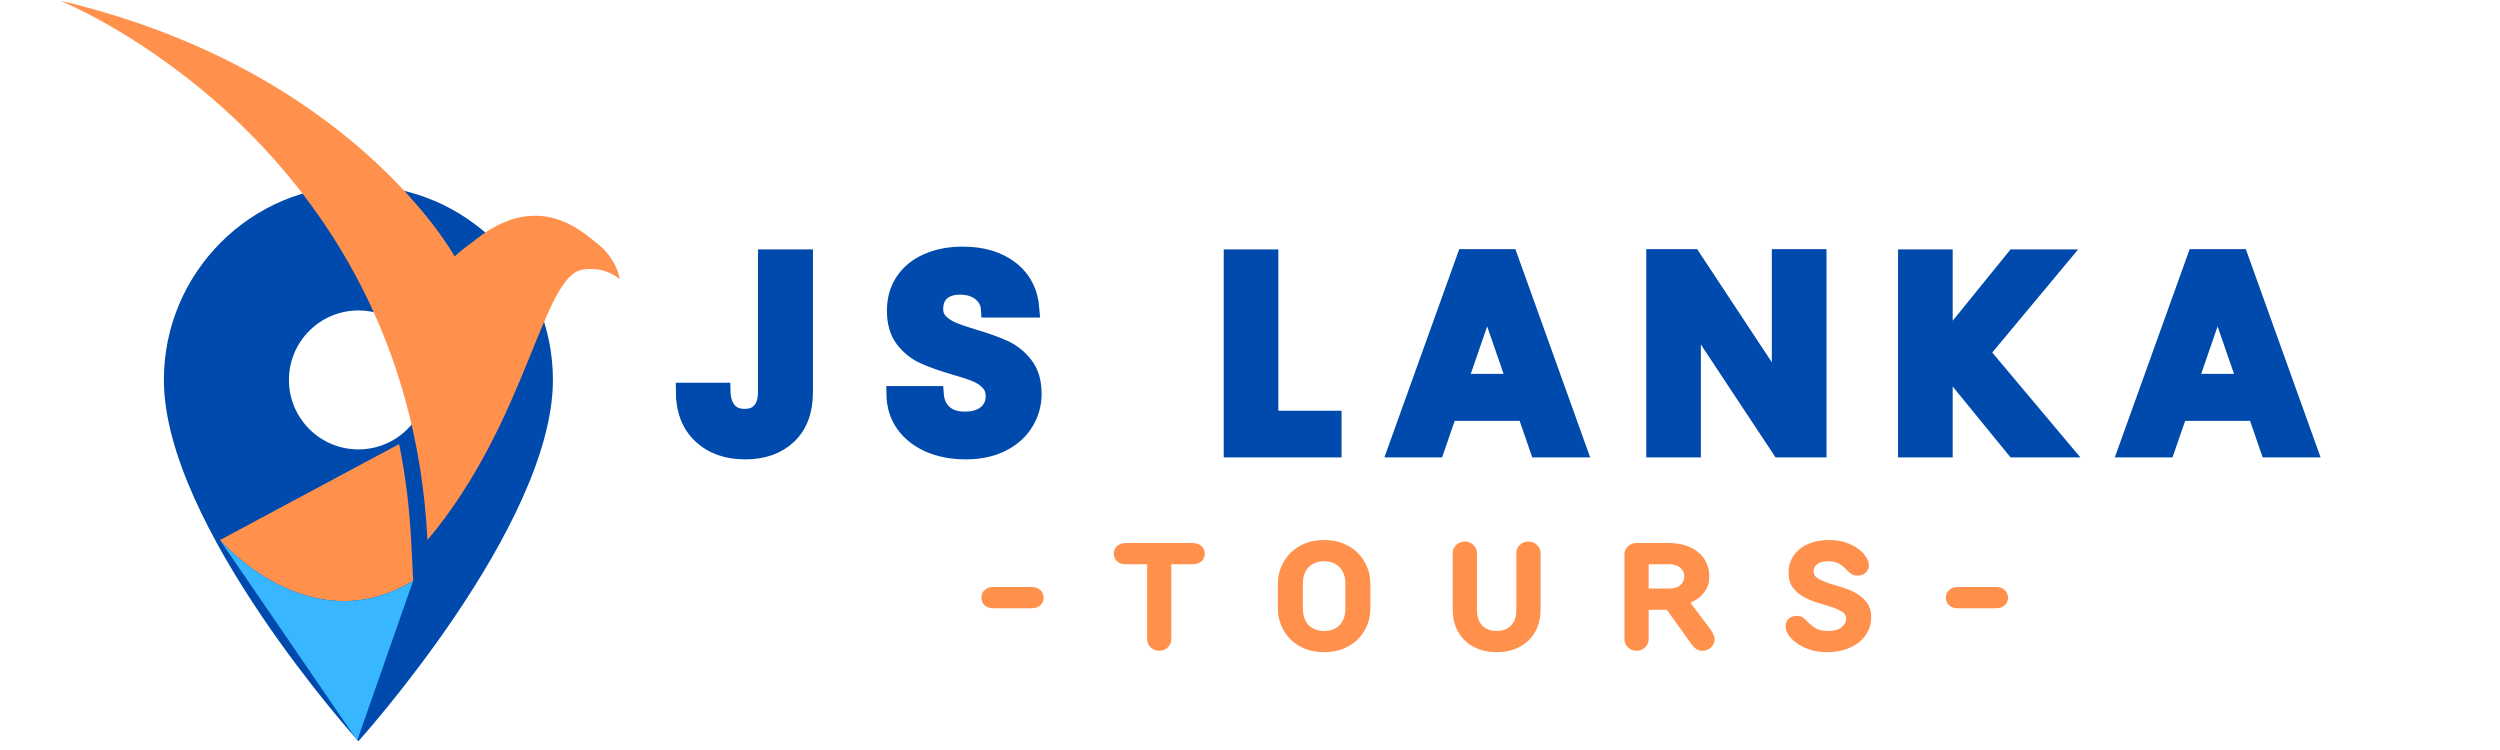 <svg xmlns="http://www.w3.org/2000/svg" xmlns:xlink="http://www.w3.org/1999/xlink" width="500" zoomAndPan="magnify" viewBox="0 0 375 112.5" height="150" preserveAspectRatio="xMidYMid meet" version="1.0"><defs><g/><clipPath id="df46724330"><path d="M 24.582 27.812 L 82.938 27.812 L 82.938 111.18 L 24.582 111.18 Z M 24.582 27.812 " clip-rule="nonzero"/></clipPath><clipPath id="6141fd6085"><path d="M 9.043 0 L 92.965 0 L 92.965 82 L 9.043 82 Z M 9.043 0 " clip-rule="nonzero"/></clipPath><clipPath id="1805915502"><path d="M 32 81 L 62 81 L 62 111.156 L 32 111.156 Z M 32 81 " clip-rule="nonzero"/></clipPath></defs><g clip-path="url(#df46724330)"><path fill="#004aad" d="M 53.758 27.812 C 37.648 27.812 24.582 40.879 24.582 56.992 C 24.582 78.875 53.758 111.18 53.758 111.18 C 53.758 111.18 82.938 78.875 82.938 56.992 C 82.938 40.879 69.871 27.812 53.758 27.812 Z M 53.758 67.41 C 48.008 67.41 43.34 62.742 43.34 56.992 C 43.34 51.238 48.008 46.57 53.758 46.57 C 59.512 46.57 64.18 51.238 64.18 56.992 C 64.18 62.742 59.512 67.41 53.758 67.41 Z M 53.758 67.41 " fill-opacity="1" fill-rule="nonzero"/></g><g clip-path="url(#6141fd6085)"><path fill="#ff914d" d="M 89.297 36.289 C 87.5 34.949 80.836 28.375 71.352 35.945 C 69.254 37.469 68.191 38.457 68.191 38.457 C 68.191 38.457 52.852 10.414 9.031 0.105 C 9.031 0.105 61.082 20.953 64.121 81.004 C 79.105 63.18 81.312 41.426 87.371 40.453 C 90.969 39.879 92.949 41.902 92.949 41.902 C 92.949 41.902 92.676 38.809 89.297 36.289 " fill-opacity="1" fill-rule="nonzero"/></g><path fill="#ff914d" d="M 61.977 87.117 L 61.676 81.129 C 61.422 76.133 60.816 71.289 59.871 66.605 L 32.996 81.004 C 32.996 81.004 46.328 96.57 61.977 87.117 " fill-opacity="1" fill-rule="nonzero"/><g clip-path="url(#1805915502)"><path fill="#38b6ff" d="M 32.996 81.004 L 53.578 111.078 L 61.977 87.117 C 46.328 96.57 32.996 81.004 32.996 81.004 " fill-opacity="1" fill-rule="nonzero"/></g><path stroke-linecap="butt" transform="matrix(1.137, 0, 0, 1.137, 13.922, 25.335)" fill="none" stroke-linejoin="miter" d="M 93.94 11.684 L 93.94 29.456 C 93.94 31.923 93.225 33.841 91.795 35.212 C 90.366 36.576 88.459 37.256 86.067 37.256 C 83.648 37.256 81.693 36.559 80.205 35.157 C 78.717 33.755 77.975 31.793 77.975 29.277 L 83.057 29.277 C 83.081 30.363 83.339 31.212 83.837 31.82 C 84.332 32.422 85.05 32.724 85.995 32.724 C 86.912 32.724 87.61 32.435 88.095 31.855 C 88.579 31.27 88.82 30.47 88.82 29.456 L 88.82 11.684 Z M 115.155 37.256 C 113.389 37.256 111.798 36.957 110.382 36.353 C 108.97 35.744 107.853 34.875 107.025 33.741 C 106.204 32.604 105.784 31.26 105.76 29.714 L 111.196 29.714 C 111.272 30.751 111.643 31.576 112.303 32.184 C 112.97 32.786 113.884 33.085 115.038 33.085 C 116.227 33.085 117.158 32.803 117.839 32.236 C 118.516 31.662 118.856 30.916 118.856 29.996 C 118.856 29.246 118.626 28.631 118.165 28.154 C 117.705 27.669 117.131 27.288 116.44 27.013 C 115.749 26.728 114.801 26.418 113.595 26.082 C 111.949 25.597 110.612 25.119 109.585 24.649 C 108.557 24.175 107.674 23.463 106.936 22.515 C 106.2 21.556 105.829 20.281 105.829 18.687 C 105.829 17.189 106.204 15.883 106.956 14.773 C 107.705 13.66 108.757 12.804 110.107 12.216 C 111.464 11.618 113.014 11.319 114.756 11.319 C 117.365 11.319 119.485 11.955 121.113 13.223 C 122.749 14.495 123.653 16.264 123.825 18.539 L 118.237 18.539 C 118.189 17.67 117.822 16.952 117.131 16.385 C 116.44 15.814 115.526 15.525 114.392 15.525 C 113.403 15.525 112.609 15.78 112.011 16.288 C 111.42 16.797 111.124 17.532 111.124 18.501 C 111.124 19.182 111.351 19.745 111.798 20.192 C 112.248 20.635 112.801 20.996 113.464 21.274 C 114.131 21.553 115.069 21.872 116.279 22.24 C 117.921 22.724 119.261 23.205 120.299 23.69 C 121.344 24.175 122.237 24.9 122.983 25.869 C 123.732 26.831 124.106 28.102 124.106 29.676 C 124.106 31.03 123.756 32.287 123.052 33.449 C 122.357 34.607 121.33 35.531 119.973 36.222 C 118.619 36.913 117.014 37.256 115.155 37.256 Z M 155.335 32.971 L 163.678 32.971 L 163.678 36.999 L 150.263 36.999 L 150.263 11.684 L 155.335 11.684 Z M 188.997 32.174 L 178.911 32.174 L 177.245 36.999 L 171.905 36.999 L 181.018 11.649 L 186.925 11.649 L 196.027 36.999 L 190.66 36.999 Z M 187.615 28.109 L 183.949 17.518 L 180.293 28.109 Z M 227.654 36.999 L 222.572 36.999 L 211.078 19.625 L 211.078 36.999 L 206.006 36.999 L 206.006 11.649 L 211.078 11.649 L 222.572 29.057 L 222.572 11.649 L 227.654 11.649 Z M 253.509 36.999 L 244.3 25.717 L 244.3 36.999 L 239.224 36.999 L 239.224 11.684 L 244.3 11.684 L 244.3 23.037 L 253.509 11.684 L 259.646 11.684 L 249.196 24.229 L 259.928 36.999 Z M 285.359 32.174 L 275.274 32.174 L 273.607 36.999 L 268.267 36.999 L 277.38 11.649 L 283.287 11.649 L 292.39 36.999 L 287.022 36.999 Z M 283.978 28.109 L 280.311 17.518 L 276.655 28.109 Z M 283.978 28.109 " stroke="#004aad" stroke-width="2.131" stroke-opacity="1" stroke-miterlimit="4"/><g fill="#004aad" fill-opacity="1"><g transform="translate(101.081, 67.396)"><g><path d="M 19.625 -28.781 L 19.625 -8.578 C 19.625 -5.773 18.812 -3.598 17.188 -2.047 C 15.57 -0.492 13.406 0.281 10.688 0.281 C 7.938 0.281 5.711 -0.516 4.016 -2.109 C 2.328 -3.703 1.484 -5.926 1.484 -8.781 L 7.25 -8.781 C 7.281 -7.539 7.578 -6.578 8.141 -5.891 C 8.703 -5.203 9.52 -4.859 10.594 -4.859 C 11.645 -4.859 12.441 -5.188 12.984 -5.844 C 13.535 -6.508 13.812 -7.422 13.812 -8.578 L 13.812 -28.781 Z M 19.625 -28.781 "/></g></g></g><g fill="#004aad" fill-opacity="1"><g transform="translate(132.044, 67.396)"><g><path d="M 12.781 0.281 C 10.77 0.281 8.961 -0.055 7.359 -0.734 C 5.754 -1.422 4.484 -2.41 3.547 -3.703 C 2.609 -5.004 2.129 -6.531 2.109 -8.281 L 8.281 -8.281 C 8.363 -7.102 8.785 -6.172 9.547 -5.484 C 10.305 -4.797 11.344 -4.453 12.656 -4.453 C 14 -4.453 15.055 -4.773 15.828 -5.422 C 16.598 -6.066 16.984 -6.91 16.984 -7.953 C 16.984 -8.805 16.723 -9.508 16.203 -10.062 C 15.68 -10.613 15.031 -11.047 14.25 -11.359 C 13.469 -11.672 12.391 -12.02 11.016 -12.406 C 9.141 -12.957 7.617 -13.5 6.453 -14.031 C 5.285 -14.57 4.281 -15.383 3.438 -16.469 C 2.602 -17.562 2.188 -19.016 2.188 -20.828 C 2.188 -22.523 2.609 -24.004 3.453 -25.266 C 4.305 -26.535 5.504 -27.504 7.047 -28.172 C 8.586 -28.848 10.348 -29.188 12.328 -29.188 C 15.297 -29.188 17.707 -28.461 19.562 -27.016 C 21.414 -25.578 22.441 -23.566 22.641 -20.984 L 16.281 -20.984 C 16.227 -21.973 15.812 -22.789 15.031 -23.438 C 14.25 -24.082 13.211 -24.406 11.922 -24.406 C 10.785 -24.406 9.879 -24.113 9.203 -23.531 C 8.535 -22.957 8.203 -22.125 8.203 -21.031 C 8.203 -20.258 8.457 -19.617 8.969 -19.109 C 9.477 -18.598 10.109 -18.188 10.859 -17.875 C 11.617 -17.562 12.688 -17.195 14.062 -16.781 C 15.926 -16.227 17.445 -15.676 18.625 -15.125 C 19.812 -14.582 20.832 -13.758 21.688 -12.656 C 22.539 -11.562 22.969 -10.117 22.969 -8.328 C 22.969 -6.785 22.566 -5.352 21.766 -4.031 C 20.973 -2.719 19.805 -1.672 18.266 -0.891 C 16.723 -0.109 14.895 0.281 12.781 0.281 Z M 12.781 0.281 "/></g></g></g><g fill="#004aad" fill-opacity="1"><g transform="translate(164.614, 67.396)"><g/></g></g><g fill="#004aad" fill-opacity="1"><g transform="translate(181.889, 67.396)"><g><path d="M 8.625 -4.578 L 18.109 -4.578 L 18.109 0 L 2.844 0 L 2.844 -28.781 L 8.625 -28.781 Z M 8.625 -4.578 "/></g></g></g><g fill="#004aad" fill-opacity="1"><g transform="translate(208.275, 67.396)"><g><path d="M 20.5 -5.484 L 9.031 -5.484 L 7.141 0 L 1.078 0 L 11.422 -28.828 L 18.141 -28.828 L 28.5 0 L 22.391 0 Z M 18.922 -10.109 L 14.766 -22.141 L 10.594 -10.109 Z M 18.922 -10.109 "/></g></g></g><g fill="#004aad" fill-opacity="1"><g transform="translate(245.256, 67.396)"><g><path d="M 27.469 0 L 21.688 0 L 8.625 -19.75 L 8.625 0 L 2.844 0 L 2.844 -28.828 L 8.625 -28.828 L 21.688 -9.031 L 21.688 -28.828 L 27.469 -28.828 Z M 27.469 0 "/></g></g></g><g fill="#004aad" fill-opacity="1"><g transform="translate(283.02, 67.396)"><g><path d="M 19.094 0 L 8.625 -12.828 L 8.625 0 L 2.844 0 L 2.844 -28.781 L 8.625 -28.781 L 8.625 -15.875 L 19.094 -28.781 L 26.062 -28.781 L 14.188 -14.516 L 26.391 0 Z M 19.094 0 "/></g></g></g><g fill="#004aad" fill-opacity="1"><g transform="translate(317.817, 67.396)"><g><path d="M 20.5 -5.484 L 9.031 -5.484 L 7.141 0 L 1.078 0 L 11.422 -28.828 L 18.141 -28.828 L 28.5 0 L 22.391 0 Z M 18.922 -10.109 L 14.766 -22.141 L 10.594 -10.109 Z M 18.922 -10.109 "/></g></g></g><g fill="#ff914d" fill-opacity="1"><g transform="translate(146.306, 97.376)"><g><path d="M 2.734 -6.141 C 2.148 -6.141 1.695 -6.289 1.375 -6.594 C 1.062 -6.895 0.906 -7.273 0.906 -7.734 C 0.906 -8.18 1.062 -8.555 1.375 -8.859 C 1.695 -9.172 2.148 -9.328 2.734 -9.328 L 8.406 -9.328 C 8.988 -9.328 9.438 -9.172 9.75 -8.859 C 10.07 -8.555 10.234 -8.18 10.234 -7.734 C 10.234 -7.273 10.07 -6.895 9.75 -6.594 C 9.438 -6.289 8.988 -6.141 8.406 -6.141 Z M 2.734 -6.141 "/></g></g></g><g fill="#ff914d" fill-opacity="1"><g transform="translate(166.836, 97.376)"><g><path d="M 7.047 0.234 C 6.535 0.234 6.102 0.062 5.75 -0.281 C 5.406 -0.625 5.234 -1.023 5.234 -1.484 L 5.234 -12.734 L 2.047 -12.734 C 1.473 -12.734 1.023 -12.883 0.703 -13.188 C 0.391 -13.488 0.234 -13.867 0.234 -14.328 C 0.234 -14.773 0.391 -15.148 0.703 -15.453 C 1.023 -15.766 1.473 -15.922 2.047 -15.922 L 12.047 -15.922 C 12.617 -15.922 13.066 -15.766 13.391 -15.453 C 13.711 -15.148 13.875 -14.773 13.875 -14.328 C 13.875 -13.867 13.711 -13.488 13.391 -13.188 C 13.066 -12.883 12.617 -12.734 12.047 -12.734 L 8.859 -12.734 L 8.859 -1.484 C 8.859 -1.023 8.688 -0.625 8.344 -0.281 C 8 0.062 7.566 0.234 7.047 0.234 Z M 7.047 0.234 "/></g></g></g><g fill="#ff914d" fill-opacity="1"><g transform="translate(190.322, 97.376)"><g><path d="M 8.297 0.453 C 7.266 0.453 6.32 0.285 5.469 -0.047 C 4.625 -0.379 3.898 -0.836 3.297 -1.422 C 2.691 -2.016 2.219 -2.711 1.875 -3.516 C 1.531 -4.328 1.359 -5.203 1.359 -6.141 L 1.359 -9.781 C 1.359 -10.719 1.531 -11.586 1.875 -12.391 C 2.219 -13.191 2.691 -13.891 3.297 -14.484 C 3.898 -15.078 4.625 -15.539 5.469 -15.875 C 6.32 -16.207 7.266 -16.375 8.297 -16.375 C 9.316 -16.375 10.254 -16.207 11.109 -15.875 C 11.961 -15.539 12.691 -15.078 13.297 -14.484 C 13.898 -13.891 14.375 -13.191 14.719 -12.391 C 15.062 -11.586 15.234 -10.719 15.234 -9.781 L 15.234 -6.141 C 15.234 -5.203 15.062 -4.328 14.719 -3.516 C 14.375 -2.711 13.898 -2.016 13.297 -1.422 C 12.691 -0.836 11.961 -0.379 11.109 -0.047 C 10.254 0.285 9.316 0.453 8.297 0.453 Z M 8.297 -2.734 C 9.266 -2.734 10.035 -3.023 10.609 -3.609 C 11.191 -4.203 11.484 -5.047 11.484 -6.141 L 11.484 -9.781 C 11.484 -10.863 11.191 -11.703 10.609 -12.297 C 10.035 -12.891 9.266 -13.188 8.297 -13.188 C 7.328 -13.188 6.551 -12.891 5.969 -12.297 C 5.395 -11.703 5.109 -10.863 5.109 -9.781 L 5.109 -6.141 C 5.109 -5.047 5.395 -4.203 5.969 -3.609 C 6.551 -3.023 7.328 -2.734 8.297 -2.734 Z M 8.297 -2.734 "/></g></g></g><g fill="#ff914d" fill-opacity="1"><g transform="translate(216.309, 97.376)"><g><path d="M 8.188 0.453 C 7.188 0.453 6.281 0.297 5.469 -0.016 C 4.656 -0.328 3.961 -0.758 3.391 -1.312 C 2.816 -1.875 2.375 -2.547 2.062 -3.328 C 1.75 -4.109 1.594 -4.969 1.594 -5.906 L 1.594 -14.438 C 1.594 -14.895 1.766 -15.289 2.109 -15.625 C 2.461 -15.969 2.895 -16.141 3.406 -16.141 C 3.926 -16.141 4.359 -15.969 4.703 -15.625 C 5.055 -15.289 5.234 -14.895 5.234 -14.438 L 5.234 -5.906 C 5.234 -4.875 5.5 -4.086 6.031 -3.547 C 6.562 -3.004 7.281 -2.734 8.188 -2.734 C 9.094 -2.734 9.812 -3.004 10.344 -3.547 C 10.875 -4.086 11.141 -4.875 11.141 -5.906 L 11.141 -14.438 C 11.141 -14.895 11.312 -15.289 11.656 -15.625 C 12.008 -15.969 12.441 -16.141 12.953 -16.141 C 13.473 -16.141 13.906 -15.969 14.25 -15.625 C 14.602 -15.289 14.781 -14.895 14.781 -14.438 L 14.781 -5.906 C 14.781 -4.969 14.625 -4.109 14.312 -3.328 C 14 -2.547 13.555 -1.875 12.984 -1.312 C 12.41 -0.758 11.719 -0.328 10.906 -0.016 C 10.094 0.297 9.188 0.453 8.188 0.453 Z M 8.188 0.453 "/></g></g></g><g fill="#ff914d" fill-opacity="1"><g transform="translate(242.068, 97.376)"><g><path d="M 3.406 0.234 C 2.895 0.234 2.461 0.062 2.109 -0.281 C 1.766 -0.625 1.594 -1.023 1.594 -1.484 L 1.594 -14.203 C 1.594 -14.66 1.766 -15.062 2.109 -15.406 C 2.461 -15.75 2.895 -15.922 3.406 -15.922 L 8.297 -15.922 C 9.266 -15.922 10.117 -15.789 10.859 -15.531 C 11.609 -15.27 12.238 -14.914 12.75 -14.469 C 13.27 -14.02 13.66 -13.492 13.922 -12.891 C 14.191 -12.285 14.328 -11.625 14.328 -10.906 C 14.328 -10.164 14.188 -9.551 13.906 -9.062 C 13.625 -8.57 13.305 -8.172 12.953 -7.859 C 12.566 -7.516 12.113 -7.242 11.594 -7.047 L 11.594 -6.828 L 14.438 -3.062 C 14.562 -2.895 14.676 -2.727 14.781 -2.562 C 14.852 -2.414 14.926 -2.242 15 -2.047 C 15.082 -1.859 15.125 -1.672 15.125 -1.484 C 15.125 -1.023 14.945 -0.625 14.594 -0.281 C 14.25 0.062 13.816 0.234 13.297 0.234 C 12.898 0.234 12.578 0.141 12.328 -0.047 C 12.078 -0.242 11.867 -0.457 11.703 -0.688 L 7.953 -5.906 L 5.234 -5.906 L 5.234 -1.484 C 5.234 -1.023 5.055 -0.625 4.703 -0.281 C 4.359 0.062 3.926 0.234 3.406 0.234 Z M 8.297 -9.094 C 9.035 -9.094 9.598 -9.266 9.984 -9.609 C 10.379 -9.961 10.578 -10.395 10.578 -10.906 C 10.578 -11.426 10.379 -11.859 9.984 -12.203 C 9.598 -12.555 9.035 -12.734 8.297 -12.734 L 5.234 -12.734 L 5.234 -9.094 Z M 8.297 -9.094 "/></g></g></g><g fill="#ff914d" fill-opacity="1"><g transform="translate(267.145, 97.376)"><g><path d="M 6.828 0.453 C 5.879 0.453 5.023 0.316 4.266 0.047 C 3.516 -0.211 2.875 -0.535 2.344 -0.922 C 1.812 -1.305 1.398 -1.723 1.109 -2.172 C 0.828 -2.629 0.688 -3.039 0.688 -3.406 C 0.688 -3.863 0.836 -4.242 1.141 -4.547 C 1.453 -4.848 1.867 -5 2.391 -5 C 2.816 -5 3.16 -4.879 3.422 -4.641 C 3.68 -4.41 3.957 -4.148 4.25 -3.859 C 4.539 -3.578 4.895 -3.316 5.312 -3.078 C 5.727 -2.848 6.305 -2.734 7.047 -2.734 C 7.953 -2.734 8.633 -2.922 9.094 -3.297 C 9.551 -3.672 9.781 -4.086 9.781 -4.547 C 9.781 -5.004 9.566 -5.363 9.141 -5.625 C 8.711 -5.895 8.176 -6.133 7.531 -6.344 C 6.883 -6.551 6.191 -6.766 5.453 -6.984 C 4.711 -7.211 4.02 -7.504 3.375 -7.859 C 2.727 -8.223 2.191 -8.688 1.766 -9.25 C 1.348 -9.82 1.141 -10.566 1.141 -11.484 C 1.141 -12.16 1.27 -12.797 1.531 -13.391 C 1.801 -13.984 2.195 -14.504 2.719 -14.953 C 3.238 -15.398 3.879 -15.75 4.641 -16 C 5.398 -16.25 6.281 -16.375 7.281 -16.375 C 8.188 -16.375 9.004 -16.25 9.734 -16 C 10.461 -15.75 11.082 -15.43 11.594 -15.047 C 12.113 -14.672 12.508 -14.258 12.781 -13.812 C 13.051 -13.375 13.188 -12.977 13.188 -12.625 C 13.188 -12.164 13.031 -11.785 12.719 -11.484 C 12.406 -11.18 11.992 -11.031 11.484 -11.031 C 11.191 -11.031 10.941 -11.082 10.734 -11.188 C 10.535 -11.289 10.348 -11.422 10.172 -11.578 C 9.992 -11.742 9.816 -11.922 9.641 -12.109 C 9.473 -12.297 9.27 -12.469 9.031 -12.625 C 8.801 -12.789 8.523 -12.926 8.203 -13.031 C 7.891 -13.133 7.504 -13.188 7.047 -13.188 C 6.305 -13.188 5.758 -13.035 5.406 -12.734 C 5.062 -12.441 4.891 -12.098 4.891 -11.703 C 4.891 -11.254 5.098 -10.895 5.516 -10.625 C 5.941 -10.363 6.477 -10.125 7.125 -9.906 C 7.77 -9.695 8.461 -9.484 9.203 -9.266 C 9.953 -9.047 10.645 -8.754 11.281 -8.391 C 11.926 -8.023 12.461 -7.555 12.891 -6.984 C 13.316 -6.422 13.531 -5.688 13.531 -4.781 C 13.531 -4.062 13.379 -3.383 13.078 -2.75 C 12.785 -2.125 12.352 -1.57 11.781 -1.094 C 11.219 -0.625 10.52 -0.25 9.688 0.031 C 8.852 0.312 7.898 0.453 6.828 0.453 Z M 6.828 0.453 "/></g></g></g><g fill="#ff914d" fill-opacity="1"><g transform="translate(290.972, 97.376)"><g><path d="M 2.734 -6.141 C 2.148 -6.141 1.695 -6.289 1.375 -6.594 C 1.062 -6.895 0.906 -7.273 0.906 -7.734 C 0.906 -8.18 1.062 -8.555 1.375 -8.859 C 1.695 -9.172 2.148 -9.328 2.734 -9.328 L 8.406 -9.328 C 8.988 -9.328 9.438 -9.172 9.75 -8.859 C 10.07 -8.555 10.234 -8.18 10.234 -7.734 C 10.234 -7.273 10.07 -6.895 9.75 -6.594 C 9.438 -6.289 8.988 -6.141 8.406 -6.141 Z M 2.734 -6.141 "/></g></g></g></svg>